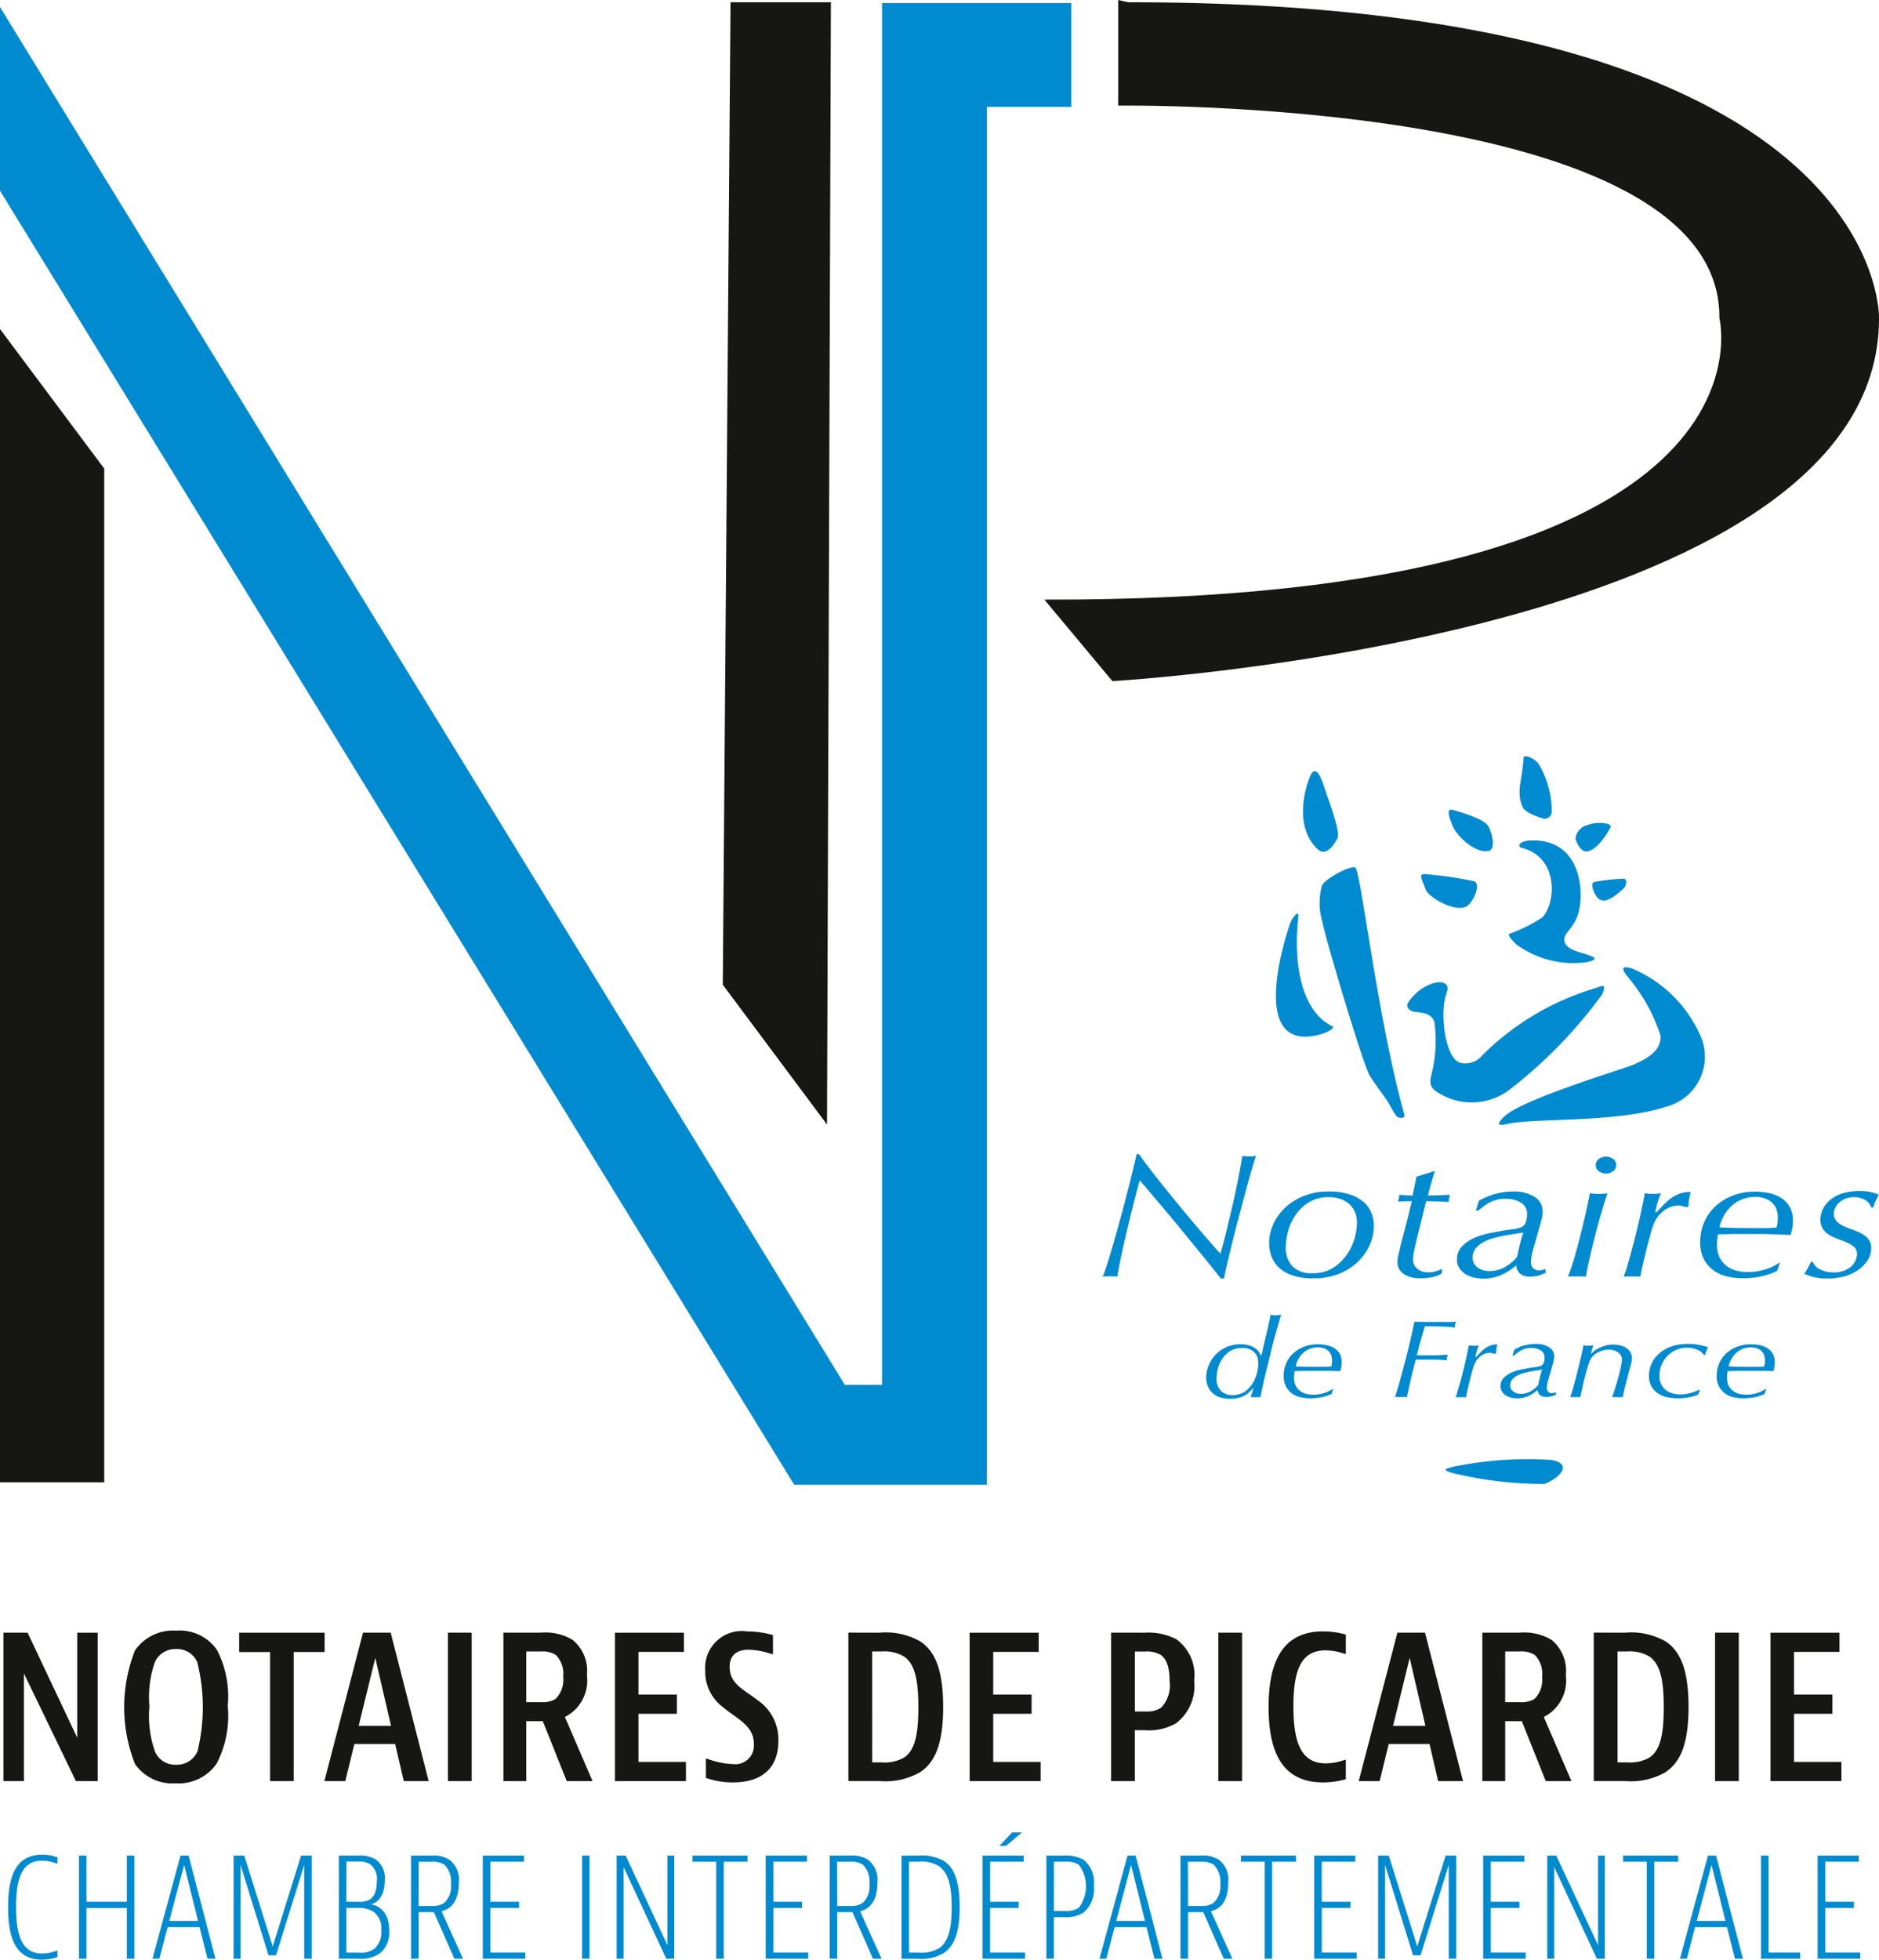 <svg xmlns="http://www.w3.org/2000/svg" width="97.226" height="101.37" viewBox="0 0 97.226 101.37"><g transform="translate(-277.077 -244.336)"><path d="M496.946,245.016l-.4,50.823,5.393,7.231.2-58.054Z" transform="translate(-182.069 -0.564)" fill="#161615"/><path d="M322.717,245.255v71.483h-1.924l-43.717-71.276v9.5L318.171,321.9h9.967V250.627h4.372v-5.372Z" transform="translate(0 -0.762)" fill="#008acf"/><g transform="translate(277.256 328.68)"><path d="M279.375,739.924l2.567,5.435v-5.435H283V747.6h-1.127l-2.69-5.569V747.6h-1.06v-7.678Z" transform="translate(-278.125 -739.812)" fill="#161615"/><path d="M319.585,746.144a2.383,2.383,0,0,1-2.132,1.027,2.346,2.346,0,0,1-2.1-1,8,8,0,0,1,0-5.87,2.4,2.4,0,0,1,2.143-1.027,2.346,2.346,0,0,1,2.1,1,5.24,5.24,0,0,1,.558,2.891A5.408,5.408,0,0,1,319.585,746.144Zm-1-.614a9.566,9.566,0,0,0-.011-4.632,1.136,1.136,0,0,0-1.094-.67,1.148,1.148,0,0,0-1.1.681,5.459,5.459,0,0,0-.279,2.277,5.576,5.576,0,0,0,.29,2.355,1.136,1.136,0,0,0,1.094.67A1.148,1.148,0,0,0,318.581,745.53Z" transform="translate(-308.548 -739.269)" fill="#161615"/><path d="M354.122,739.924v1h-1.6V747.6H351.3v-6.674h-1.6v-1Z" transform="translate(-337.504 -739.812)" fill="#161615"/><path d="M379.676,747.6l-.446-1.92H377.12l-.469,1.92h-1.083l2-7.678H379l1.964,7.678Zm-2.333-2.857h1.674l-.815-3.516Z" transform="translate(-358.963 -739.812)" fill="#161615"/><path d="M414.32,739.924V747.6h-1.228v-7.678Z" transform="translate(-390.092 -739.812)" fill="#161615"/><path d="M431.106,744.5v3.1h-1.183v-7.678h1.931a2.771,2.771,0,0,1,1.641.368,2.055,2.055,0,0,1,.748,1.83,2.116,2.116,0,0,1-1.138,2.165l1.429,3.315H433.2l-1.239-3.1Zm0-.982h.781a1.278,1.278,0,0,0,.737-.167,1.409,1.409,0,0,0,.391-1.15,1.377,1.377,0,0,0-.38-1.127,1.3,1.3,0,0,0-.77-.179h-.759Z" transform="translate(-404.054 -739.812)" fill="#161615"/><path d="M467.35,739.924v.993H465v2.21h1.987v.993H465v2.489h2.455v.993h-3.672v-7.678Z" transform="translate(-432.141 -739.812)" fill="#161615"/><path d="M494.721,740.7h-.078a4.03,4.03,0,0,0-1.172-.223c-.647,0-.993.3-.993.9,0,.871.737,1.161,1.428,1.7A2.451,2.451,0,0,1,495,745.189c0,1.462-.915,2.154-2.344,2.154a4.111,4.111,0,0,1-1.406-.234v-.993h.067a4.152,4.152,0,0,0,1.317.279.969.969,0,0,0,1.1-1.027c0-.971-.848-1.284-1.618-1.931a2.272,2.272,0,0,1-.9-1.886,1.9,1.9,0,0,1,2.176-2.02,5.037,5.037,0,0,1,1.328.19Z" transform="translate(-454.903 -739.486)" fill="#161615"/><path d="M536.295,739.924a3.626,3.626,0,0,1,2.109.446c.759.5,1.194,1.44,1.194,3.393,0,2.02-.469,2.913-1.228,3.4a3.651,3.651,0,0,1-2.076.435h-1.6v-7.678Zm-.368,6.708h.48a2.041,2.041,0,0,0,1.183-.257c.58-.4.725-1.294.725-2.589,0-1.351-.156-2.232-.748-2.634a1.989,1.989,0,0,0-1.161-.257h-.48Z" transform="translate(-490.975 -739.812)" fill="#161615"/><path d="M575.074,739.924v.993H572.72v2.21h1.986v.993H572.72v2.489h2.455v.993H571.5v-7.678Z" transform="translate(-521.507 -739.812)" fill="#161615"/><path d="M616.2,739.924a3.151,3.151,0,0,1,1.629.335,2.291,2.291,0,0,1,.927,2.143,2.436,2.436,0,0,1-.938,2.21,2.872,2.872,0,0,1-1.618.357h-.514V747.6h-1.227v-7.678ZM615.688,744h.547a1.305,1.305,0,0,0,.815-.2,1.652,1.652,0,0,0,.435-1.362c0-.725-.156-1.138-.435-1.35a1.354,1.354,0,0,0-.815-.19h-.547Z" transform="translate(-557.145 -739.812)" fill="#161615"/><path d="M648.234,739.924V747.6h-1.228v-7.678Z" transform="translate(-584.143 -739.812)" fill="#161615"/><path d="M666.26,747.176a4.12,4.12,0,0,1-1.183.167c-2.2,0-2.812-1.719-2.812-3.895s.614-3.917,2.813-3.917a4.119,4.119,0,0,1,1.183.167v.993h-.067a2.946,2.946,0,0,0-.982-.179c-1.272,0-1.663,1.027-1.663,2.9s.4,2.946,1.674,2.946a2.924,2.924,0,0,0,.971-.179h.067Z" transform="translate(-596.802 -739.486)" fill="#161615"/><path d="M693.746,747.6l-.446-1.92H691.19l-.469,1.92h-1.083l2-7.678h1.429l1.965,7.678Zm-2.332-2.857h1.674l-.815-3.516Z" transform="translate(-619.511 -739.812)" fill="#161615"/><path d="M728.345,744.5v3.1h-1.183v-7.678h1.931a2.771,2.771,0,0,1,1.641.368,2.056,2.056,0,0,1,.748,1.83,2.116,2.116,0,0,1-1.139,2.165l1.429,3.315h-1.328l-1.239-3.1Zm0-.982h.781a1.279,1.279,0,0,0,.737-.167,1.409,1.409,0,0,0,.391-1.15,1.377,1.377,0,0,0-.38-1.127,1.294,1.294,0,0,0-.77-.179h-.759Z" transform="translate(-650.64 -739.812)" fill="#161615"/><path d="M762.614,739.924a3.626,3.626,0,0,1,2.109.446c.759.5,1.194,1.44,1.194,3.393,0,2.02-.469,2.913-1.228,3.4a3.651,3.651,0,0,1-2.076.435h-1.6v-7.678Zm-.368,6.708h.48a2.041,2.041,0,0,0,1.183-.257c.581-.4.725-1.294.725-2.589,0-1.351-.156-2.232-.748-2.634a1.99,1.99,0,0,0-1.161-.257h-.48Z" transform="translate(-678.726 -739.812)" fill="#161615"/><path d="M799.048,739.924V747.6H797.82v-7.678Z" transform="translate(-709.256 -739.812)" fill="#161615"/><path d="M818.221,739.924v.993h-2.355v2.21h1.986v.993h-1.986v2.489h2.455v.993H814.65v-7.678Z" transform="translate(-723.219 -739.812)" fill="#161615"/></g><path d="M277.077,344.216l5.393,7.218v52.439h-5.393Z" transform="translate(0 -82.859)" fill="#161615"/><g transform="translate(334.137 283.454)"><path d="M673.464,482.457c-1.187-1.113-.719-3-.394-3.772.205-.487.456-.32.732.561.17.54.859,2.294.685,2.638s-.593.976-1.024.573" transform="translate(-662.34 -477.643)" fill="#008ad0"/><path d="M704.421,543.505c-.126.189-.031.377.22.472s.944-.031,1.132.566a7.109,7.109,0,0,1-.157,2.705c-.157.566.074.739.22.849a3.243,3.243,0,0,0,3.774-.032,24.321,24.321,0,0,0,4.843-4.969c.23-.56.035-.459-.376-.315a13.917,13.917,0,0,0-5.819,3.459,1.135,1.135,0,0,1-1.1.409c-.822-.131-1.134-2.577-.777-3.556.131-.362.054-.487-.095-.566-.11-.058-.217-.1-.606,0a2.507,2.507,0,0,0-1.257.975" transform="translate(-688.609 -530.779)" fill="#008ad0"/><path d="M718.993,490.945c-.19-.361-1.3-.7-1.829-.848-.394-.11-.171.432-.042.773.241.638,1.272,1.521,1.9,1.347.352-.1.2-.848-.025-1.272" transform="translate(-699.042 -487.321)" fill="#008ad0"/><path d="M711.318,510.01a20.717,20.717,0,0,0-2.481-.362c-.455-.062-.14.375-.007.791.128.4,1.607,1.27,2.171.839.318-.243.72-1.13.317-1.268" transform="translate(-692.122 -503.548)" fill="#008ad0"/><path d="M760.626,511.219a10.975,10.975,0,0,1,1.476-.17c.272-.029.22.353.028.529-.4.365-.927.8-1.277.5-.2-.172-.465-.776-.227-.857" transform="translate(-735.204 -504.714)" fill="#008ad0"/><path d="M739.725,477.115a.381.381,0,0,0,.41-.346,4.8,4.8,0,0,0-.63-2.408c-.183-.357-.818-.621-.829-.4-.06,1.138-.4,1.762-.05,2.544.159.356,1.1.609,1.1.609" transform="translate(-716.902 -473.88)" fill="#008ad0"/><path d="M666.841,527.884c.309-.089.735-.326.562-.408-1.412-.663-2.081-2.841-1.754-5.709.036-.311-.3.052-.426.383-.086.233-2.391,6.888,1.618,5.733" transform="translate(-655.526 -513.509)" fill="#008ad0"/><path d="M738.936,538.522a8.864,8.864,0,0,1,1.65,2.983c.049.867-.881,1.258-1.353,1.478s-5.786,1.792-6.729,2.7c-.658.635.022.4.335.354,1.427-.261,5.651-.053,8.03-.857a2.675,2.675,0,0,0,1.855-3.49,6.7,6.7,0,0,0-3.584-3.648c-.7-.232-.514.118-.2.477" transform="translate(-711.723 -527.049)" fill="#008ad0"/><path d="M735.661,504.856c-.237-.225-.534-.527-.382-.593a7.449,7.449,0,0,0,1.684-.841c.712-.715.878-3.112-1.063-3.595-.246-.061-.143-.348.388-.379,2.7-.159,2.88,2.684,2.525,3.81-.266.843-.882,1.02-.667,1.5.2.46,1.207.517,1.492.745.123.1-.13.2-.486.249a5,5,0,0,1-3.49-.9" transform="translate(-714.22 -495.085)" fill="#008ad0"/><path d="M681.771,520.518c-.159-.08-.4-.646-.651-.995-.183-.255-.614-.837-.8-1.149-.353-.577-2.314-7.156-2.461-7.978a3.415,3.415,0,0,1-.014-1.873c.258-.424,1.626-1.106,1.742-.9.323.586,1.138,7.806,2.518,12.762.058.208-.219.184-.329.128" transform="translate(-666.5 -501.844)" fill="#008ad0"/><path d="M755.416,494.931a.831.831,0,0,1,.462-.637,2.01,2.01,0,0,1,.834-.165c.345.012.6.081.5.26-.113.205-.578,1.041-1.125,1.2-.416.121-.644-.535-.669-.658" transform="translate(-730.957 -490.678)" fill="#008ad0"/><path d="M614.28,595.365q.336.44.76.967t.887,1.09q.461.564.881,1.054t.738.857q.318.367.451.495.044-.147.132-.472t.193-.761q.105-.435.226-.944t.231-1.022q.11-.514.2-.995t.148-.866a1.344,1.344,0,0,0,.182.027c.07.006.138.009.2.009a1.343,1.343,0,0,0,.176-.009c.044-.006.1-.015.155-.027q-.1.293-.253.82t-.325,1.163q-.171.637-.352,1.324t-.33,1.3q-.149.609-.259,1.081c-.074.315-.121.536-.144.664h-.154l-.4-.5q-.313-.39-.743-.917t-.919-1.123q-.49-.6-.93-1.118t-.771-.912q-.33-.389-.44-.508-.077.266-.187.687t-.231.907q-.121.486-.242,1t-.226.98q-.1.468-.176.838c-.048.247-.079.436-.094.563a1.649,1.649,0,0,0-.176-.009H612.1a1.822,1.822,0,0,0-.192.009q.121-.293.286-.824t.347-1.173q.181-.642.364-1.319t.336-1.283q.154-.605.264-1.068c.073-.308.125-.53.154-.664h.132q.153.238.49.678" transform="translate(-611.907 -574.1)" fill="#008ad0"/><path d="M663.57,609.855a1.356,1.356,0,0,0,1.076.376,1.9,1.9,0,0,0,1.059-.28,2.487,2.487,0,0,0,.706-.683,2.81,2.81,0,0,0,.4-.852,3.072,3.072,0,0,0,.121-.788,1.462,1.462,0,0,0-.094-.527,1.157,1.157,0,0,0-.281-.422,1.32,1.32,0,0,0-.464-.279,1.824,1.824,0,0,0-.629-.1,1.89,1.89,0,0,0-1.021.266,2.3,2.3,0,0,0-.689.655,2.769,2.769,0,0,0-.387.843,3.244,3.244,0,0,0-.121.838,1.4,1.4,0,0,0,.326.953m-.977-2.143a2.753,2.753,0,0,1,.611-.858,3.064,3.064,0,0,1,.97-.614,3.352,3.352,0,0,1,1.278-.234,3.5,3.5,0,0,1,1.1.151,2.037,2.037,0,0,1,.727.4,1.455,1.455,0,0,1,.4.568,1.875,1.875,0,0,1,.121.67,2.407,2.407,0,0,1-.22.995,2.753,2.753,0,0,1-.628.875,3.02,3.02,0,0,1-.98.61,3.523,3.523,0,0,1-1.289.224,3.286,3.286,0,0,1-1.13-.165,1.847,1.847,0,0,1-.706-.435,1.538,1.538,0,0,1-.363-.6,2.012,2.012,0,0,1-.1-.619,2.339,2.339,0,0,1,.215-.972" transform="translate(-653.777 -583.491)" fill="#008ad0"/><path d="M703.12,600.407c-.055.209-.111.42-.17.635q.253,0,.555-.013t.589-.023a1.1,1.1,0,0,0-.065.367q-.287-.01-.6-.023c-.21-.009-.4-.014-.568-.014l-.429,1.726c-.022.1-.048.206-.077.326s-.057.237-.082.353-.048.228-.066.335a1.656,1.656,0,0,0-.027.271.59.59,0,0,0,.077.312.65.65,0,0,0,.192.207.852.852,0,0,0,.253.115,1.016,1.016,0,0,0,.259.036,1.433,1.433,0,0,0,.374-.05,1.879,1.879,0,0,0,.353-.133l-.022.238a1.39,1.39,0,0,1-.534.2,3.458,3.458,0,0,1-.589.055,1.85,1.85,0,0,1-.423-.05,1.275,1.275,0,0,1-.377-.151.832.832,0,0,1-.266-.262.668.668,0,0,1-.1-.371,1.617,1.617,0,0,1,.049-.386c.033-.134.068-.278.1-.431q.12-.468.2-.762l.137-.528c.04-.156.079-.312.115-.468s.084-.35.142-.583c-.1,0-.217,0-.345.006s-.254.01-.377.018a.79.79,0,0,0,.049-.145,1,1,0,0,0,.016-.209c.116.006.237.014.365.023s.238.013.332.013l.2-.975.958-.295q-.111.322-.193.635" transform="translate(-686.127 -578.318)" fill="#008ad0"/><path d="M720.554,609.94a1.024,1.024,0,0,0,.6.178,1.614,1.614,0,0,0,.824-.211,2.311,2.311,0,0,0,.615-.512q.066-.32.143-.636t.187-.636c-.168.031-.334.058-.495.082s-.326.052-.494.082c-.184.037-.372.081-.566.133a2.277,2.277,0,0,0-.527.211,1.336,1.336,0,0,0-.39.325.722.722,0,0,0-.153.467.589.589,0,0,0,.258.517m.921-3.811a3.374,3.374,0,0,1,.929-.124,1.914,1.914,0,0,1,1.1.284.858.858,0,0,1,.413.733,1.673,1.673,0,0,1-.05.394c-.033.134-.06.241-.082.32l-.319,1.118a4.182,4.182,0,0,0-.121.485,1.931,1.931,0,0,0-.033.329.43.43,0,0,0,.1.289.4.4,0,0,0,.324.124.6.6,0,0,0,.171-.021.524.524,0,0,0,.127-.056l.055.194a1.89,1.89,0,0,1-.385.157,1.584,1.584,0,0,1-.429.055.792.792,0,0,1-.522-.152.6.6,0,0,1-.2-.438,3.08,3.08,0,0,1-.753.491,2.251,2.251,0,0,1-.962.2,2.187,2.187,0,0,1-.484-.055,1.335,1.335,0,0,1-.434-.179,1.027,1.027,0,0,1-.314-.311.774.774,0,0,1-.121-.427.967.967,0,0,1,.276-.715,2.014,2.014,0,0,1,.661-.435,4.017,4.017,0,0,1,.794-.238q.407-.078.661-.124.219-.037.473-.069a2.023,2.023,0,0,0,.408-.087.433.433,0,0,0,.292-.284,1.366,1.366,0,0,0,.061-.394.666.666,0,0,0-.32-.61,1.465,1.465,0,0,0-.783-.2,1.692,1.692,0,0,0-.789.169,3.056,3.056,0,0,0-.623.434h-.133l.155-.5a3.852,3.852,0,0,1,.852-.362" transform="translate(-701.156 -583.489)" fill="#008ad0"/><path d="M754.747,595.532a.616.616,0,0,1,.752,0,.39.39,0,0,1,0,.622.617.617,0,0,1-.752,0,.391.391,0,0,1,0-.622m.305,2.221c-.063.2-.132.438-.21.7s-.154.542-.231.839-.151.588-.221.876-.131.559-.187.816-.094.468-.116.633a2.352,2.352,0,0,0-.253-.012h-.49a1.311,1.311,0,0,0-.192.012q.121-.293.253-.715t.254-.88q.121-.458.231-.907t.193-.826c.055-.25.1-.464.138-.642s.058-.293.066-.348a2.8,2.8,0,0,0,.462.036,2.291,2.291,0,0,0,.452-.036c-.037.1-.086.249-.149.454" transform="translate(-729.083 -574.695)" fill="#008ad0"/><path d="M773.141,606.862a1,1,0,0,0-.243-.028,1.265,1.265,0,0,0-.754.271,1.626,1.626,0,0,0-.556.82,1.213,1.213,0,0,0-.072.211q-.05.174-.115.417c-.045.162-.09.339-.138.532s-.094.38-.138.564-.083.353-.116.508-.057.274-.072.353a1.34,1.34,0,0,0-.187-.012h-.458a1.751,1.751,0,0,0-.214.012q.066-.156.165-.481t.209-.73q.111-.4.226-.853t.21-.871q.093-.422.17-.785t.111-.6a1.587,1.587,0,0,0,.2.028c.077.006.153.009.226.009a1.925,1.925,0,0,0,.408-.037q-.022.055-.06.161c-.025.07-.054.152-.083.244s-.057.188-.082.29a2.937,2.937,0,0,0-.062.3h.055q.176-.182.358-.375a2.982,2.982,0,0,1,.386-.344,1.88,1.88,0,0,1,.457-.247,1.478,1.478,0,0,1,.573-.087q-.055.23-.083.4a2.195,2.195,0,0,0-.028.345l-.1.046c-.058-.019-.125-.037-.2-.055" transform="translate(-743.125 -583.589)" fill="#008ad0"/><path d="M795.655,606.414a1.66,1.66,0,0,0-.529.246,2.006,2.006,0,0,0-.479.482,2.3,2.3,0,0,0-.341.778c.228.012.477.022.749.027s.521.01.749.01h.352q.275,0,.583,0a4.935,4.935,0,0,0,.529-.032c.013-.055.027-.12.04-.2a1.737,1.737,0,0,0,.021-.3,1.154,1.154,0,0,0-.1-.509.915.915,0,0,0-.273-.337,1.1,1.1,0,0,0-.38-.182,1.692,1.692,0,0,0-.43-.055,2.041,2.041,0,0,0-.49.068m.775,4.056a4.939,4.939,0,0,1-.929.087,3.718,3.718,0,0,1-.737-.078,1.972,1.972,0,0,1-.709-.294,1.691,1.691,0,0,1-.533-.578,1.806,1.806,0,0,1-.209-.914,2.563,2.563,0,0,1,.2-1.019,2.447,2.447,0,0,1,.577-.831,2.761,2.761,0,0,1,.9-.56,3.1,3.1,0,0,1,1.149-.207,3.479,3.479,0,0,1,.749.078,1.887,1.887,0,0,1,.627.257,1.305,1.305,0,0,1,.435.468,1.431,1.431,0,0,1,.16.7,1.918,1.918,0,0,1-.044.44c-.029.122-.055.224-.077.3-.153-.006-.292-.013-.416-.02s-.247-.011-.367-.014l-.378-.01q-.2-.005-.449-.005h-1.151c-.175,0-.351,0-.527.006s-.329.006-.46.006a1.688,1.688,0,0,0-.042.22,2.141,2.141,0,0,0-.018.311,1.408,1.408,0,0,0,.164.725,1.31,1.31,0,0,0,.4.431,1.429,1.429,0,0,0,.516.211,2.642,2.642,0,0,0,.51.055,2.854,2.854,0,0,0,.575-.053,3.455,3.455,0,0,0,.46-.125,2.151,2.151,0,0,0,.351-.155q.148-.085.247-.138h.033l-.143.413a3.332,3.332,0,0,1-.863.289" transform="translate(-762.399 -583.549)" fill="#008ad0"/><path d="M828.1,606.321a1.129,1.129,0,0,0-.569-.142,1.161,1.161,0,0,0-.435.078,1.115,1.115,0,0,0-.331.2.854.854,0,0,0-.21.279.735.735,0,0,0-.071.31.529.529,0,0,0,.077.288.726.726,0,0,0,.21.215,1.721,1.721,0,0,0,.3.164q.171.073.358.137c.118.043.235.09.353.141a1.588,1.588,0,0,1,.319.188.872.872,0,0,1,.232.265.748.748,0,0,1,.088.374,1.15,1.15,0,0,1-.176.608,1.781,1.781,0,0,1-.48.507,2.28,2.28,0,0,1-.718.338,3.24,3.24,0,0,1-.9.118,3.1,3.1,0,0,1-.622-.058,2.518,2.518,0,0,1-.567-.192,2.563,2.563,0,0,0,.209-.343q.088-.174.143-.275h.077a.805.805,0,0,0,.424.412,1.594,1.594,0,0,0,.667.138,1.454,1.454,0,0,0,.548-.092,1.149,1.149,0,0,0,.372-.228.926.926,0,0,0,.216-.306.811.811,0,0,0,.071-.315.49.49,0,0,0-.22-.438,3.4,3.4,0,0,0-.664-.311q-.177-.064-.36-.146a1.423,1.423,0,0,1-.327-.2.931.931,0,0,1-.232-.288.892.892,0,0,1-.089-.416,1.244,1.244,0,0,1,.11-.494,1.417,1.417,0,0,1,.348-.475,1.831,1.831,0,0,1,.623-.361,3.162,3.162,0,0,1,1.457-.1,2.787,2.787,0,0,1,.484.149c-.111.212-.182.361-.215.446a1.758,1.758,0,0,0-.072.22h-.1a.72.72,0,0,0-.337-.4" transform="translate(-788.658 -583.37)" fill="#008ad0"/><path d="M644.053,647.351a.817.817,0,0,0,.615.223,1.069,1.069,0,0,0,.646-.185,1.5,1.5,0,0,0,.409-.447,1.848,1.848,0,0,0,.216-.54,2.19,2.19,0,0,0,.062-.469,1.232,1.232,0,0,0-.024-.22.65.65,0,0,0-.113-.261.729.729,0,0,0-.254-.218.944.944,0,0,0-.446-.09,1.122,1.122,0,0,0-.656.18,1.405,1.405,0,0,0-.409.432,1.669,1.669,0,0,0-.206.516,2.218,2.218,0,0,0-.055.432.892.892,0,0,0,.216.647m1.514.046a1.47,1.47,0,0,1-.254.189,1.261,1.261,0,0,1-.337.135,1.819,1.819,0,0,1-.44.048,1.623,1.623,0,0,1-.543-.083,1.028,1.028,0,0,1-.389-.238.989.989,0,0,1-.23-.356,1.2,1.2,0,0,1-.076-.425,1.666,1.666,0,0,1,.11-.571,1.756,1.756,0,0,1,.333-.557,1.735,1.735,0,0,1,1.351-.589,1.4,1.4,0,0,1,.457.064,1.126,1.126,0,0,1,.3.153.722.722,0,0,1,.182.188c.041.066.073.121.1.167h.027q.125-.55.255-1.089t.22-1.009a1.229,1.229,0,0,0,.275.025,1.193,1.193,0,0,0,.268-.025q-.151.511-.261.9t-.2.752q-.089.359-.178.726t-.2.82q-.054.212-.116.5t-.117.571a.8.8,0,0,0-.1-.006h-.285a1.074,1.074,0,0,0-.114.006l.151-.5c-.055.061-.119.126-.192.195" transform="translate(-637.949 -614.531)" fill="#008ad0"/><path d="M668.3,652.579a1.031,1.031,0,0,0-.33.154,1.241,1.241,0,0,0-.3.3,1.423,1.423,0,0,0-.213.488c.141.008.3.014.467.019s.325.006.467.006h.22l.365,0a2.805,2.805,0,0,0,.33-.021c.008-.034.016-.075.025-.123a1.168,1.168,0,0,0,.012-.186.732.732,0,0,0-.063-.32.562.562,0,0,0-.17-.211.67.67,0,0,0-.237-.114,1.038,1.038,0,0,0-.268-.035,1.253,1.253,0,0,0-.306.043m.481,2.54a3.1,3.1,0,0,1-.578.054,2.325,2.325,0,0,1-.458-.049,1.231,1.231,0,0,1-.442-.183,1.054,1.054,0,0,1-.332-.361,1.129,1.129,0,0,1-.13-.57,1.593,1.593,0,0,1,.127-.636,1.515,1.515,0,0,1,.362-.518,1.724,1.724,0,0,1,.561-.349,1.949,1.949,0,0,1,.72-.129,2.185,2.185,0,0,1,.468.048,1.184,1.184,0,0,1,.392.159.808.808,0,0,1,.272.29.884.884,0,0,1,.1.435,1.177,1.177,0,0,1-.028.273c-.018.076-.034.138-.048.187l-.261-.01-.231-.007-.237,0-.282,0h-.723c-.109,0-.22,0-.329.006s-.207.006-.29.006a1.242,1.242,0,0,0-.025.138,1.412,1.412,0,0,0-.011.195.873.873,0,0,0,.1.453.816.816,0,0,0,.25.269.889.889,0,0,0,.321.132,1.68,1.68,0,0,0,.319.034,1.764,1.764,0,0,0,.36-.034,2.22,2.22,0,0,0,.288-.079,1.335,1.335,0,0,0,.219-.1l.153-.087h.021l-.093.258a2.072,2.072,0,0,1-.538.18" transform="translate(-657.479 -621.959)" fill="#008ad0"/><path d="M701.573,648.051q-.059.234-.11.457c-.034.148-.068.3-.1.454s-.072.322-.113.5h-.612q.132-.4.275-.919t.282-1.057q.138-.536.254-1.039t.192-.879c.234,0,.456.008.667.01l.557,0,.525,0c.177,0,.313-.005.409-.01-.023.06-.04.108-.051.145a.438.438,0,0,0-.01.155c-.1-.015-.213-.027-.35-.037s-.279-.016-.422-.02l-.427-.008-.36,0q-.138.47-.237.829t-.175.672h.811c.137,0,.284,0,.44-.013s.275-.016.357-.024a1,1,0,0,0-.048.147.666.666,0,0,0-.014.146q-.24-.024-.484-.031c-.162,0-.324-.006-.484-.006h-.632c-.051.194-.1.369-.134.525" transform="translate(-685.515 -616.313)" fill="#008ad0"/><path d="M720.963,652.866a.614.614,0,0,0-.151-.017.789.789,0,0,0-.47.169,1.019,1.019,0,0,0-.347.512.815.815,0,0,0-.045.132q-.031.109-.072.26t-.086.332q-.045.18-.086.352t-.071.318c-.021.1-.036.17-.046.22h-.536c.027-.064.062-.164.1-.3s.085-.286.13-.453.093-.344.141-.531.092-.366.13-.541.074-.337.107-.488.055-.274.068-.373a1.042,1.042,0,0,0,.127.017c.048,0,.1.006.141.006a1.193,1.193,0,0,0,.254-.023l-.038.1c-.016.044-.033.093-.051.15s-.036.115-.051.177a1.738,1.738,0,0,0-.038.183h.034c.073-.076.148-.154.223-.234a1.827,1.827,0,0,1,.241-.215,1.187,1.187,0,0,1,.285-.154.927.927,0,0,1,.357-.054q-.034.142-.051.249a1.306,1.306,0,0,0-.017.214l-.062.029c-.036-.012-.078-.023-.124-.035" transform="translate(-700.794 -621.985)" fill="#008ad0"/><path d="M733.4,654.77a.641.641,0,0,0,.375.112,1.009,1.009,0,0,0,.516-.132,1.445,1.445,0,0,0,.385-.321c.028-.134.057-.267.09-.4a4.13,4.13,0,0,1,.117-.4c-.106.019-.209.036-.31.052s-.2.032-.309.051-.233.051-.355.083a1.443,1.443,0,0,0-.331.132.827.827,0,0,0-.244.2.454.454,0,0,0-.1.292.368.368,0,0,0,.162.324m.579-2.386a2.111,2.111,0,0,1,.581-.078,1.2,1.2,0,0,1,.69.178.535.535,0,0,1,.258.458,1.055,1.055,0,0,1-.031.247c-.021.084-.038.151-.051.2l-.2.7a2.77,2.77,0,0,0-.076.3,1.274,1.274,0,0,0-.021.206.273.273,0,0,0,.065.181.25.25,0,0,0,.2.077.392.392,0,0,0,.107-.013.331.331,0,0,0,.079-.034l.034.116a1.2,1.2,0,0,1-.24.094,1.035,1.035,0,0,1-.269.033.507.507,0,0,1-.326-.092.365.365,0,0,1-.127-.266,1.943,1.943,0,0,1-.471.307,1.407,1.407,0,0,1-.6.123,1.34,1.34,0,0,1-.3-.035.839.839,0,0,1-.271-.113.649.649,0,0,1-.2-.2.489.489,0,0,1-.076-.269.611.611,0,0,1,.173-.45,1.275,1.275,0,0,1,.414-.275,2.561,2.561,0,0,1,.5-.15l.414-.078q.139-.023.3-.044a1.263,1.263,0,0,0,.256-.055.269.269,0,0,0,.182-.179.864.864,0,0,0,.038-.248.42.42,0,0,0-.2-.384.914.914,0,0,0-.491-.125,1.022,1.022,0,0,0-.495.111,1.937,1.937,0,0,0-.391.284h-.083l.1-.31a2.37,2.37,0,0,1,.532-.227" transform="translate(-712.147 -621.9)" fill="#008ad0"/><path d="M754.9,652.921a1.02,1.02,0,0,1,.182-.161,1.779,1.779,0,0,1,.258-.149,1.9,1.9,0,0,1,.323-.116,1.494,1.494,0,0,1,.729,0,1.01,1.01,0,0,1,.305.129.707.707,0,0,1,.215.214.551.551,0,0,1,.082.3c0,.038,0,.072,0,.1a.739.739,0,0,1-.021.12q-.017.074-.048.188c-.02.077-.049.179-.085.309-.018.069-.043.165-.075.289s-.064.254-.1.389-.061.263-.089.383a2.166,2.166,0,0,0-.048.255h-.564a1.121,1.121,0,0,0,.076-.189c.032-.1.068-.2.107-.326s.077-.254.116-.395.075-.277.107-.409.058-.252.079-.363a1.528,1.528,0,0,0,.031-.263.421.421,0,0,0-.059-.226.507.507,0,0,0-.155-.157.725.725,0,0,0-.217-.094.975.975,0,0,0-.251-.032,1.393,1.393,0,0,0-.22.023,1.155,1.155,0,0,0-.285.089,1.075,1.075,0,0,0-.282.186.808.808,0,0,0-.209.315,2.426,2.426,0,0,0-.09.26c-.032.109-.065.227-.1.355s-.068.258-.1.392-.061.258-.085.375-.048.216-.066.3-.03.137-.034.16H753.8a3.508,3.508,0,0,0,.113-.334c.043-.146.088-.307.134-.482s.093-.356.141-.544.092-.368.133-.539.077-.326.107-.465.051-.246.065-.323a1.112,1.112,0,0,0,.247.024c.041,0,.084,0,.131-.006a1.155,1.155,0,0,0,.13-.018l-.13.424Z" transform="translate(-729.616 -622.018)" fill="#008ad0"/><path d="M779.274,655.113a2.708,2.708,0,0,1-.595-.063,1.336,1.336,0,0,1-.484-.21,1.03,1.03,0,0,1-.324-.369,1.119,1.119,0,0,1-.118-.527,1.564,1.564,0,0,1,.111-.559,1.5,1.5,0,0,1,.354-.53,1.885,1.885,0,0,1,.629-.4,2.485,2.485,0,0,1,.928-.155,2.8,2.8,0,0,1,.628.06q.259.06.417.112l-.059.109a.932.932,0,0,0-.041.089c-.011.029-.023.06-.034.095s-.024.074-.038.12h-.041a.791.791,0,0,0-.371-.292,1.327,1.327,0,0,0-.5-.1,1.379,1.379,0,0,0-.591.125,1.441,1.441,0,0,0-.749.786,1.413,1.413,0,0,0-.1.53.976.976,0,0,0,.114.5.847.847,0,0,0,.281.3,1.058,1.058,0,0,0,.358.142,1.768,1.768,0,0,0,.333.037,1.744,1.744,0,0,0,.333-.03,2.26,2.26,0,0,0,.278-.071c.082-.027.154-.053.216-.079l.149-.06.035.012-.1.241a2.793,2.793,0,0,1-1.017.183" transform="translate(-749.491 -621.899)" fill="#008ad0"/><path d="M799.765,652.579a1.025,1.025,0,0,0-.329.154,1.222,1.222,0,0,0-.3.3,1.441,1.441,0,0,0-.213.488q.212.012.468.019c.169,0,.325.006.467.006h.22l.364,0a2.809,2.809,0,0,0,.33-.021c.008-.034.016-.075.024-.123a1.131,1.131,0,0,0,.013-.186.735.735,0,0,0-.064-.32.562.562,0,0,0-.169-.211.676.676,0,0,0-.237-.114,1.039,1.039,0,0,0-.268-.035,1.264,1.264,0,0,0-.306.043m.482,2.54a3.1,3.1,0,0,1-.578.054,2.32,2.32,0,0,1-.458-.049,1.236,1.236,0,0,1-.442-.183,1.057,1.057,0,0,1-.331-.361,1.124,1.124,0,0,1-.13-.57,1.588,1.588,0,0,1,.128-.636,1.514,1.514,0,0,1,.362-.518,1.723,1.723,0,0,1,.561-.349,1.95,1.95,0,0,1,.72-.129,2.18,2.18,0,0,1,.468.048,1.184,1.184,0,0,1,.393.159.811.811,0,0,1,.272.29.884.884,0,0,1,.1.435,1.152,1.152,0,0,1-.028.273q-.027.113-.047.187l-.261-.01-.231-.007-.237,0-.282,0H799.5c-.11,0-.22,0-.33.006s-.207.006-.289.006a1.231,1.231,0,0,0-.025.138,1.411,1.411,0,0,0-.012.195.88.88,0,0,0,.1.453.827.827,0,0,0,.251.269.888.888,0,0,0,.321.132,1.682,1.682,0,0,0,.319.034,1.763,1.763,0,0,0,.36-.034,2.209,2.209,0,0,0,.287-.079,1.317,1.317,0,0,0,.219-.1l.154-.087h.021l-.094.258a2.063,2.063,0,0,1-.538.18" transform="translate(-766.541 -621.959)" fill="#008ad0"/><path d="M721.146,688.385a19.948,19.948,0,0,1-4.306-.464c-.948-.2-1.048-.3-.3-.448a19.169,19.169,0,0,1,4.962-.332c1.148.2.445.934-.356,1.245" transform="translate(-698.298 -650.74)" fill="#008ad0"/></g><g transform="translate(277.496 339.12)"><path d="M282.087,812.615a2.456,2.456,0,0,1-.807.132c-1.373,0-1.745-1.156-1.745-2.707s.372-2.723,1.753-2.723a2.439,2.439,0,0,1,.8.132v.326h-.047a2.113,2.113,0,0,0-.752-.147c-1.016,0-1.342.869-1.342,2.389s.326,2.412,1.35,2.412a2.045,2.045,0,0,0,.745-.147h.047Z" transform="translate(-279.535 -806.161)" fill="#008acf"/><path d="M301.455,807.591v2.389h2.087v-2.389h.388v5.336h-.388V810.3h-2.087v2.629h-.388v-5.336Z" transform="translate(-297.398 -806.389)" fill="#008acf"/><path d="M326.221,812.928l-.411-1.637h-1.652l-.427,1.637h-.357l1.451-5.336h.419l1.388,5.336Zm-1.978-1.955h1.489l-.721-2.9Z" transform="translate(-315.903 -806.389)" fill="#008acf"/><path d="M348.552,807.591l1.474,4.7,1.466-4.7h.551v5.336h-.388v-4.856l-1.458,4.677h-.388l-1.451-4.677v4.856H348v-5.336Z" transform="translate(-336.333 -806.389)" fill="#008acf"/><path d="M380.921,807.591a1.6,1.6,0,0,1,.939.194,1.176,1.176,0,0,1,.473,1.086c0,1.171-.737,1.241-.737,1.241s.969.054.969,1.365a1.387,1.387,0,0,1-.473,1.163,1.684,1.684,0,0,1-1.117.287h-1.016v-5.336Zm-.574,2.389h.6a1.1,1.1,0,0,0,.613-.116c.2-.132.365-.4.365-.954a.953.953,0,0,0-.341-.869,1.156,1.156,0,0,0-.667-.14h-.566Zm0,2.63h.628a1.206,1.206,0,0,0,.814-.194,1.113,1.113,0,0,0,.365-.954,1.048,1.048,0,0,0-.442-.993,1.466,1.466,0,0,0-.791-.171h-.574Z" transform="translate(-362.845 -806.389)" fill="#008acf"/><path d="M403.072,810.515h-.783v2.412H401.9v-5.336h1.047a1.535,1.535,0,0,1,.939.217,1.294,1.294,0,0,1,.481,1.187c0,.939-.38,1.35-.892,1.474l1.109,2.459h-.442l-1.063-2.412Zm-.783-.318h.706a1.078,1.078,0,0,0,.605-.147,1.148,1.148,0,0,0,.365-.993,1.212,1.212,0,0,0-.349-1,1.168,1.168,0,0,0-.667-.147h-.659Z" transform="translate(-381.048 -806.389)" fill="#008acf"/><path d="M425.832,807.591v.318h-1.738v2.071h1.482v.318h-1.482v2.311H425.9v.318h-2.2v-5.336Z" transform="translate(-399.138 -806.389)" fill="#008acf"/><path d="M454.185,807.591v5.336H453.8v-5.336Z" transform="translate(-424.1 -806.389)" fill="#008acf"/><path d="M464.777,807.591l2.164,4.639v-4.639h.349v5.336h-.411l-2.211-4.747v4.747h-.357v-5.336Z" transform="translate(-432.823 -806.389)" fill="#008acf"/><path d="M490.194,807.591v.318H488.96v5.019h-.388v-5.019h-1.226v-.318Z" transform="translate(-451.933 -806.389)" fill="#008acf"/><path d="M511.732,807.591v.318h-1.737v2.071h1.482v.318h-1.482v2.311H511.8v.318h-2.2v-5.336Z" transform="translate(-470.399 -806.389)" fill="#008acf"/><path d="M530.171,810.515h-.783v2.412H529v-5.336h1.047a1.534,1.534,0,0,1,.938.217,1.294,1.294,0,0,1,.481,1.187c0,.939-.38,1.35-.892,1.474l1.109,2.459h-.442l-1.063-2.412Zm-.783-.318h.706a1.078,1.078,0,0,0,.6-.147,1.148,1.148,0,0,0,.365-.993,1.213,1.213,0,0,0-.349-1,1.167,1.167,0,0,0-.667-.147h-.659Z" transform="translate(-486.488 -806.389)" fill="#008acf"/><path d="M551.635,807.591a2.379,2.379,0,0,1,1.365.279c.589.388.814,1.179.814,2.381,0,1.373-.295,2.032-.853,2.4a2.267,2.267,0,0,1-1.326.279h-.83v-5.336Zm-.442,5.018h.465a1.858,1.858,0,0,0,1.1-.233c.52-.365.644-1.148.644-2.1,0-1.094-.163-1.784-.651-2.133a1.778,1.778,0,0,0-1.094-.233h-.465Z" transform="translate(-504.577 -806.389)" fill="#008acf"/><path d="M577.558,801.737v.318h-1.738v2.071H577.3v.318h-1.482v2.311h1.807v.318h-2.195v-5.336Zm-1.257-.5.659-.7h.512l-.83.7Z" transform="translate(-525.008 -800.535)" fill="#008acf"/><path d="M595.709,807.591a1.884,1.884,0,0,1,1.039.217,1.514,1.514,0,0,1,.528,1.35,1.582,1.582,0,0,1-.535,1.381,1.674,1.674,0,0,1-1.032.233h-.5v2.156h-.388v-5.336Zm-.5,2.862h.566a1.187,1.187,0,0,0,.714-.155,1.846,1.846,0,0,0,.008-2.234,1.212,1.212,0,0,0-.721-.155h-.566Z" transform="translate(-541.095 -806.389)" fill="#008acf"/><path d="M613.743,812.928l-.411-1.637h-1.652l-.427,1.637H610.9l1.45-5.336h.419l1.388,5.336Zm-1.978-1.955h1.489l-.721-2.9Z" transform="translate(-554.427 -806.389)" fill="#008acf"/><path d="M636.692,810.515h-.784v2.412h-.388v-5.336h1.047a1.534,1.534,0,0,1,.939.217,1.294,1.294,0,0,1,.481,1.187c0,.939-.38,1.35-.892,1.474l1.109,2.459h-.442l-1.063-2.412Zm-.784-.318h.706a1.077,1.077,0,0,0,.6-.147,1.148,1.148,0,0,0,.365-.993,1.213,1.213,0,0,0-.349-1,1.168,1.168,0,0,0-.667-.147h-.659Z" transform="translate(-574.856 -806.389)" fill="#008acf"/><path d="M656.715,807.591v.318h-1.233v5.019h-.388v-5.019h-1.226v-.318Z" transform="translate(-590.076 -806.389)" fill="#008acf"/><path d="M678.253,807.591v.318h-1.738v2.071H678v.318h-1.482v2.311h1.807v.318h-2.2v-5.336Z" transform="translate(-608.543 -806.389)" fill="#008acf"/><path d="M696.072,807.591l1.474,4.7,1.466-4.7h.551v5.336h-.388v-4.856l-1.458,4.677h-.388l-1.451-4.677v4.856h-.357v-5.336Z" transform="translate(-624.631 -806.389)" fill="#008acf"/><path d="M729.6,807.591v.318h-1.738v2.071h1.482v.318h-1.482v2.311h1.807v.318h-2.2v-5.336Z" transform="translate(-651.143 -806.389)" fill="#008acf"/><path d="M747.337,807.591l2.164,4.639v-4.639h.349v5.336h-.411l-2.211-4.747v4.747h-.357v-5.336Z" transform="translate(-667.23 -806.389)" fill="#008acf"/><path d="M772.753,807.591v.318h-1.233v5.019h-.388v-5.019h-1.226v-.318Z" transform="translate(-686.34 -806.389)" fill="#008acf"/><path d="M790.006,812.928l-.411-1.637h-1.652l-.427,1.637h-.357l1.451-5.336h.419l1.388,5.336Zm-1.978-1.955h1.489l-.721-2.9Z" transform="translate(-700.653 -806.389)" fill="#008acf"/><path d="M812.175,807.591v5.018h1.637v.318h-2.025v-5.336Z" transform="translate(-721.084 -806.389)" fill="#008acf"/><path d="M831.12,807.591v.318h-1.737v2.071h1.482v.318h-1.482v2.311h1.807v.318h-2.2v-5.336Z" transform="translate(-735.358 -806.389)" fill="#008acf"/></g><path d="M597.993,244.336V249.8s31.231-.444,31.107,10.995c0,0,3.7,14.657-34.929,14.557l3.521,4.217s39.7-2.246,39.668-18.773c0,0,.469-16.362-38.864-16.344" transform="translate(-263.056)" fill="#161615"/></g></svg>